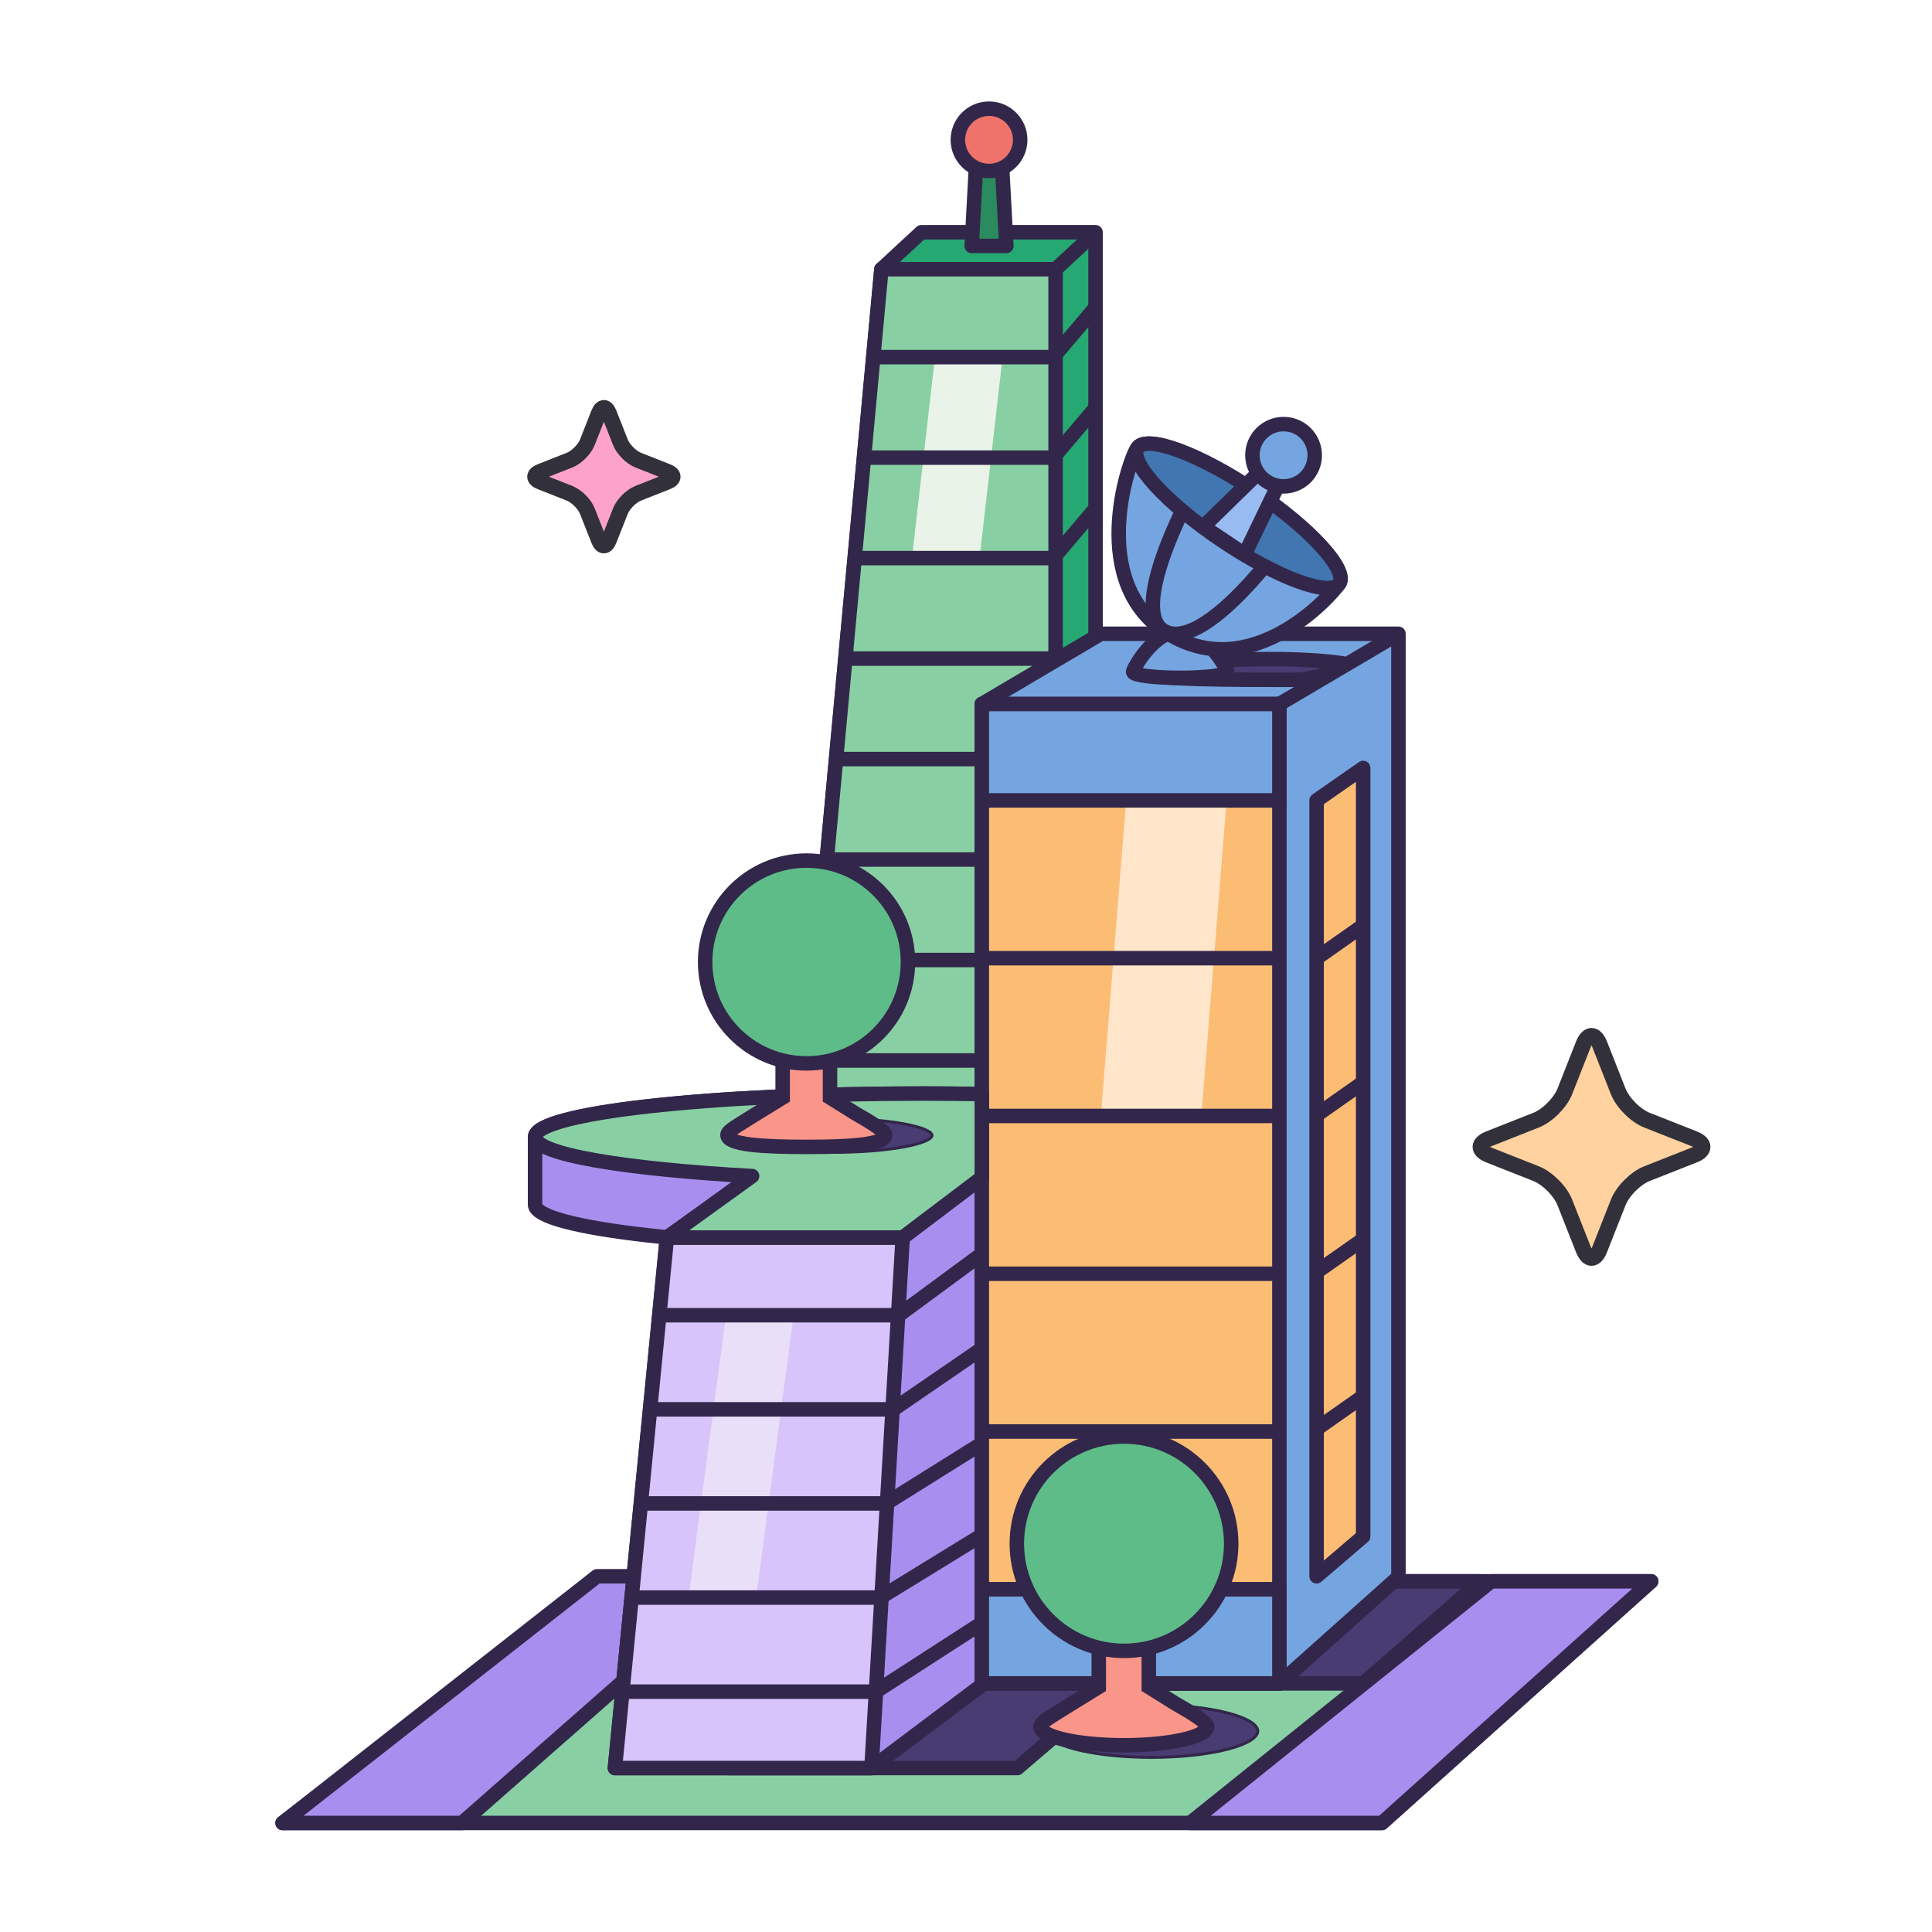 <svg width="160" height="160" viewBox="0 0 160 160" fill="none" xmlns="http://www.w3.org/2000/svg">
	<path d="M90.727 19.234H76.302L72.995 22.295L63.047 129.734H87.42L90.727 126.674V19.234Z" fill="#25A871" stroke="#32274B" stroke-width="1.2" stroke-miterlimit="10" stroke-linejoin="round" />
	<path d="M87.42 129.734H63.047L72.995 22.295H87.42V129.734Z" fill="#88D0A3" stroke="#32274B" stroke-width="1.2" stroke-miterlimit="10" stroke-linejoin="round" />
	<path d="M81.118 46.275H75.517L77.43 29.577H83.03L81.118 46.275Z" fill="#E9F3E7" />
	<path d="M87.42 29.577H72.321" stroke="#32274B" stroke-width="1.2" stroke-miterlimit="10" stroke-linejoin="round" />
	<path d="M87.42 37.899H71.55" stroke="#32274B" stroke-width="1.2" stroke-miterlimit="10" stroke-linejoin="round" />
	<path d="M87.42 46.219H70.78" stroke="#32274B" stroke-width="1.2" stroke-miterlimit="10" stroke-linejoin="round" />
	<path d="M87.42 54.541H70.005" stroke="#32274B" stroke-width="1.2" stroke-miterlimit="10" stroke-linejoin="round" />
	<path d="M87.419 62.862H69.239" stroke="#32274B" stroke-width="1.2" stroke-miterlimit="10" stroke-linejoin="round" />
	<path d="M87.42 71.183H68.181" stroke="#32274B" stroke-width="1.2" stroke-miterlimit="10" stroke-linejoin="round" />
	<path d="M87.419 79.504H67.682" stroke="#32274B" stroke-width="1.2" stroke-miterlimit="10" stroke-linejoin="round" />
	<path d="M87.42 87.825H66.794" stroke="#32274B" stroke-width="1.2" stroke-miterlimit="10" stroke-linejoin="round" />
	<path d="M90.727 25.457L87.233 29.577" stroke="#32274B" stroke-width="1.2" stroke-miterlimit="10" stroke-linejoin="round" />
	<path d="M90.727 33.779L87.233 37.898" stroke="#32274B" stroke-width="1.2" stroke-miterlimit="10" stroke-linejoin="round" />
	<path d="M90.727 42.1L87.233 46.219" stroke="#32274B" stroke-width="1.2" stroke-miterlimit="10" stroke-linejoin="round" />
	<path d="M23.4 150.971H114.445L136.744 130.958H49.475L23.4 150.971Z" fill="#88D0A3" stroke="#32274B" stroke-width="1.2" stroke-miterlimit="10" stroke-linejoin="round" />
	<path d="M92.049 91.025C87.411 90.731 82.057 90.564 76.354 90.564C58.657 90.564 44.311 92.175 44.311 94.163C44.311 94.835 44.311 99.092 44.311 99.764C44.311 101.752 58.657 103.364 76.354 103.364C77.891 103.364 79.401 103.351 80.879 103.328L92.049 96.626V91.025Z" fill="#A88FEF" stroke="#32274B" stroke-width="1.2" stroke-miterlimit="10" stroke-linejoin="round" />
	<path d="M61.484 130.541H49.444L23.4 150.971H38.258L61.484 130.541Z" fill="#A88FEF" stroke="#32274B" stroke-width="1.2" stroke-miterlimit="10" stroke-linejoin="round" />
	<path d="M136.744 130.958H123.495L98.562 150.971H114.445L136.744 130.958Z" fill="#A88FEF" stroke="#32274B" stroke-width="1.2" stroke-miterlimit="10" stroke-linejoin="round" />
	<path d="M92.444 139.412H60.284V146.421H84.256L92.444 139.412Z" fill="#483C72" stroke="#32274B" stroke-width="1.2" stroke-miterlimit="10" stroke-linejoin="round" />
	<path d="M122.603 130.958H90.412V139.412H112.891L122.603 130.958Z" fill="#483C72" stroke="#32274B" stroke-width="1.2" stroke-miterlimit="10" stroke-linejoin="round" />
	<path d="M81.31 97.529H62.264L55.231 102.489L50.924 146.422H72.172L81.31 139.552V97.529Z" fill="#A88FEF" stroke="#32274B" stroke-width="1.2" stroke-miterlimit="10" stroke-linejoin="round" />
	<path d="M74.757 102.489H55.231L50.924 146.422H72.172L74.757 102.489Z" fill="#D7C4FA" stroke="#32274B" stroke-width="1.2" stroke-miterlimit="10" stroke-linejoin="round" />
	<path d="M74.757 102.489L81.311 97.529" stroke="#32274B" stroke-width="1.2" stroke-miterlimit="10" stroke-linejoin="round" />
	<path d="M62.604 132.435H57.004L60.123 108.915H65.723L62.604 132.435Z" fill="#EADFF8" />
	<path d="M115.814 52.487H91.169L81.309 58.305V139.412H105.955L115.814 130.604V52.487Z" fill="#75A5E0" stroke="#32274B" stroke-width="1.2" stroke-miterlimit="10" stroke-linejoin="round" />
	<path d="M105.955 58.306H81.309V139.412H105.955V58.306Z" fill="#FBBD74" stroke="#32274B" stroke-width="1.2" stroke-miterlimit="10" stroke-linejoin="round" />
	<path d="M81.608 66.285H106.253" stroke="#32274B" stroke-width="1.2" stroke-miterlimit="10" stroke-linejoin="round" />
	<path d="M99.475 92.581H91.155L93.235 66.661H101.555L99.475 92.581Z" fill="#FFE5CA" />
	<path d="M81.608 79.352H106.253" stroke="#32274B" stroke-width="1.2" stroke-miterlimit="10" stroke-linejoin="round" />
	<path d="M81.608 92.419H106.253" stroke="#32274B" stroke-width="1.2" stroke-miterlimit="10" stroke-linejoin="round" />
	<path d="M81.608 105.486H106.253" stroke="#32274B" stroke-width="1.2" stroke-miterlimit="10" stroke-linejoin="round" />
	<path d="M81.608 118.554H106.253" stroke="#32274B" stroke-width="1.2" stroke-miterlimit="10" stroke-linejoin="round" />
	<path d="M81.608 131.62H106.253" stroke="#32274B" stroke-width="1.2" stroke-miterlimit="10" stroke-linejoin="round" />
	<path d="M105.955 58.305H81.309V66.285H105.955V58.305Z" fill="#75A5E0" stroke="#32274B" stroke-width="1.2" stroke-miterlimit="10" stroke-linejoin="round" />
	<path d="M105.955 131.62H81.309V139.412H105.955V131.62Z" fill="#75A5E0" stroke="#32274B" stroke-width="1.2" stroke-miterlimit="10" stroke-linejoin="round" />
	<path d="M105.954 58.306L115.814 52.487" stroke="#32274B" stroke-width="1.2" stroke-miterlimit="10" stroke-linejoin="round" />
	<path d="M112.89 127.243L109.035 130.541V66.285L112.89 63.6V127.243Z" fill="#FBBD74" stroke="#32274B" stroke-width="1.2" stroke-miterlimit="10" stroke-linejoin="round" />
	<path d="M109.035 79.352L112.89 76.644" stroke="#32274B" stroke-width="1.2" stroke-miterlimit="10" stroke-linejoin="round" />
	<path d="M109.035 92.348L112.89 89.64" stroke="#32274B" stroke-width="1.2" stroke-miterlimit="10" stroke-linejoin="round" />
	<path d="M109.035 105.343L112.89 102.635" stroke="#32274B" stroke-width="1.2" stroke-miterlimit="10" stroke-linejoin="round" />
	<path d="M109.035 118.339L112.89 115.631" stroke="#32274B" stroke-width="1.2" stroke-miterlimit="10" stroke-linejoin="round" />
	<path d="M74.314 108.922H54.423" stroke="#32274B" stroke-width="1.2" stroke-miterlimit="10" stroke-linejoin="round" />
	<path d="M81.163 103.956L74.423 108.922" stroke="#32274B" stroke-width="1.2" stroke-miterlimit="10" stroke-linejoin="round" />
	<path d="M81.163 111.795L73.903 116.775" stroke="#32274B" stroke-width="1.2" stroke-miterlimit="10" stroke-linejoin="round" />
	<path d="M81.163 119.634L73.363 124.515" stroke="#32274B" stroke-width="1.2" stroke-miterlimit="10" stroke-linejoin="round" />
	<path d="M81.283 127.156L72.883 132.316" stroke="#32274B" stroke-width="1.2" stroke-miterlimit="10" stroke-linejoin="round" />
	<path d="M81.223 134.476L72.583 140.056" stroke="#32274B" stroke-width="1.2" stroke-miterlimit="10" stroke-linejoin="round" />
	<path d="M73.714 116.716H53.823" stroke="#32274B" stroke-width="1.2" stroke-miterlimit="10" stroke-linejoin="round" />
	<path d="M73.114 124.509H53.223" stroke="#32274B" stroke-width="1.2" stroke-miterlimit="10" stroke-linejoin="round" />
	<path d="M72.514 132.302H52.623" stroke="#32274B" stroke-width="1.2" stroke-miterlimit="10" stroke-linejoin="round" />
	<path d="M72.421 140.096H52.023" stroke="#32274B" stroke-width="1.2" stroke-miterlimit="10" stroke-linejoin="round" />
	<path d="M104.166 143.361C104.166 143.612 103.966 143.883 103.522 144.153C103.085 144.42 102.444 144.664 101.641 144.87C100.038 145.283 97.817 145.54 95.359 145.54C92.901 145.54 90.68 145.283 89.077 144.87C88.274 144.664 87.634 144.42 87.196 144.153C86.752 143.883 86.553 143.612 86.553 143.361C86.553 143.111 86.752 142.839 87.196 142.569C87.634 142.303 88.274 142.058 89.077 141.852C90.68 141.439 92.901 141.182 95.359 141.182C97.817 141.182 100.038 141.439 101.641 141.852C102.444 142.058 103.085 142.303 103.522 142.569C103.966 142.839 104.166 143.111 104.166 143.361Z" fill="#483C72" stroke="#32274B" stroke-width="0.24" />
	<path d="M97.321 141.07L95.14 139.706V132.136C95.191 132.075 90.994 134.523 90.994 134.523V139.706L88.323 141.353C86.972 142.219 86.161 142.63 86.161 142.981C86.161 143.838 89.253 144.535 93.067 144.535C96.882 144.535 99.973 143.839 99.973 142.981C99.973 142.631 98.555 141.765 97.321 141.07Z" fill="#FA9589" stroke="#32274B" stroke-width="1.2" stroke-miterlimit="10" />
	<path d="M93.086 136.717C97.988 136.717 101.962 132.743 101.962 127.841C101.962 122.938 97.988 118.964 93.086 118.964C88.184 118.964 84.21 122.938 84.21 127.841C84.21 132.743 88.184 136.717 93.086 136.717Z" fill="#5EBC89" stroke="#32274B" stroke-width="1.2" stroke-miterlimit="10" />
	<path d="M81.309 90.607C79.694 90.579 78.04 90.564 76.354 90.564C58.657 90.564 44.311 92.175 44.311 94.163C44.311 95.584 51.642 96.812 62.287 97.398L55.23 102.489H74.756L81.309 97.529L81.219 97.523L81.309 97.469V90.607Z" fill="#88D0A3" stroke="#32274B" stroke-width="1.2" stroke-miterlimit="10" stroke-linejoin="round" />
	<path d="M77.19 94.026C77.19 94.084 77.159 94.156 77.059 94.245C76.96 94.332 76.808 94.422 76.6 94.511C76.184 94.689 75.576 94.852 74.816 94.99C73.296 95.265 71.192 95.436 68.865 95.436C66.538 95.436 64.434 95.265 62.915 94.99C62.154 94.852 61.546 94.689 61.131 94.511C60.923 94.422 60.77 94.332 60.671 94.245C60.572 94.156 60.54 94.084 60.54 94.026C60.54 93.969 60.572 93.896 60.671 93.808C60.77 93.72 60.923 93.63 61.131 93.541C61.546 93.364 62.154 93.201 62.915 93.063C64.434 92.788 66.538 92.617 68.865 92.617C71.192 92.617 73.296 92.788 74.816 93.063C75.576 93.201 76.184 93.364 76.6 93.541C76.808 93.63 76.96 93.72 77.059 93.808C77.159 93.896 77.19 93.969 77.19 94.026Z" fill="#483C72" stroke="#32274B" stroke-width="0.24" />
	<path d="M70.801 92.184L68.738 90.894V83.732C68.786 83.674 64.816 85.99 64.816 85.99V90.894L62.288 92.452C61.01 93.271 60.243 93.661 60.243 93.992C60.243 94.804 63.168 94.982 66.777 94.982C70.385 94.982 73.31 94.803 73.31 93.992C73.31 93.661 71.968 92.841 70.801 92.184Z" fill="#FA9589" stroke="#32274B" stroke-width="1.2" stroke-miterlimit="10" />
	<path d="M66.795 88.066C71.432 88.066 75.192 84.306 75.192 79.668C75.192 75.03 71.432 71.27 66.795 71.27C62.157 71.27 58.397 75.03 58.397 79.668C58.397 84.306 62.157 88.066 66.795 88.066Z" fill="#5EBC89" stroke="#32274B" stroke-width="1.2" stroke-miterlimit="10" />
	<path d="M109.269 56.035L111.175 54.932C109.697 54.712 107.477 54.581 105.16 54.581C100.683 54.581 94.684 55.05 94.684 55.684C94.684 56.318 102.728 56.302 107.205 56.302C108.117 56.302 108.451 56.075 109.269 56.035Z" fill="#483C72" stroke="#32274B" stroke-width="1.2" stroke-miterlimit="10" stroke-linejoin="round" />
	<path d="M101.635 55.642C101.635 55.915 99.89 56.135 97.737 56.135C95.583 56.135 93.838 55.915 93.838 55.642C93.838 55.37 95.583 52.237 97.737 52.237C99.89 52.236 101.635 55.37 101.635 55.642Z" fill="#75A5E0" stroke="#32274B" stroke-width="1.2" stroke-miterlimit="10" stroke-linejoin="round" />
	<path d="M103.914 40.675C108.528 43.778 111.654 47.208 110.896 48.335C110.137 49.463 103.637 56.633 96.795 52.505C89.988 48.4 93.427 38.225 94.186 37.098C94.944 35.97 99.3 37.572 103.914 40.675Z" fill="#75A5E0" stroke="#32274B" stroke-width="1.2" stroke-miterlimit="10" stroke-linejoin="round" />
	<path d="M103.914 40.675C105.879 41.997 106.857 43.982 106.098 45.11C105.34 46.238 99.504 53.853 96.463 52.283C93.439 50.721 98.224 41.452 98.982 40.324C99.74 39.197 101.948 39.354 103.914 40.675Z" fill="#75A5E0" stroke="#32274B" stroke-width="1.2" stroke-miterlimit="10" stroke-linejoin="round" />
	<path d="M110.91 48.34C111.669 47.213 108.543 43.783 103.929 40.679C99.315 37.576 94.959 35.975 94.201 37.102C93.442 38.23 96.568 41.66 101.182 44.763C105.796 47.867 110.152 49.468 110.91 48.34Z" fill="#4176B0" stroke="#32274B" stroke-width="1.2" stroke-miterlimit="10" stroke-linejoin="round" />
	<path d="M103.083 45.906L99.654 43.615L105.508 37.898L106.617 38.58L103.083 45.906Z" fill="#98BCF1" stroke="#32274B" stroke-width="1.2" stroke-miterlimit="10" stroke-linejoin="round" />
	<path d="M106.301 40.282C107.726 40.282 108.881 39.127 108.881 37.702C108.881 36.277 107.726 35.122 106.301 35.122C104.876 35.122 103.72 36.277 103.72 37.702C103.72 39.127 104.876 40.282 106.301 40.282Z" fill="#75A5E0" stroke="#32274B" stroke-width="1.2" stroke-miterlimit="10" stroke-linejoin="round" />
	<path d="M87.419 22.295L90.727 19.234" stroke="#32274B" stroke-width="1.2" stroke-miterlimit="10" stroke-linejoin="round" />
	<path d="M83.341 20.367H80.472L80.952 11.46H82.861L83.341 20.367Z" fill="#2A8B5E" stroke="#32274B" stroke-width="1.2" stroke-miterlimit="10" stroke-linejoin="round" />
	<path d="M81.907 14.161C83.332 14.161 84.487 13.005 84.487 11.58C84.487 10.155 83.332 9 81.907 9C80.482 9 79.326 10.155 79.326 11.58C79.326 13.005 80.482 14.161 81.907 14.161Z" fill="#EF736A" stroke="#32274B" stroke-width="1.2" stroke-miterlimit="10" stroke-linejoin="round" />
	<path d="M51.381 36.632C51.611 37.214 52.275 37.879 52.857 38.108L55.274 39.061C55.856 39.291 55.856 39.667 55.274 39.896L52.857 40.849C52.275 41.079 51.611 41.743 51.381 42.325L50.428 44.742C50.199 45.324 49.823 45.324 49.593 44.742L48.641 42.325C48.411 41.743 47.747 41.079 47.164 40.849L44.748 39.896C44.165 39.667 44.165 39.29 44.748 39.061L47.164 38.108C47.747 37.879 48.411 37.214 48.641 36.632L49.593 34.215C49.823 33.633 50.199 33.633 50.428 34.215L51.381 36.632Z" fill="#FDA2CB" stroke="#32313B" stroke-width="1.3" stroke-miterlimit="10" stroke-linejoin="round" />
	<path d="M134.015 90.387C134.386 91.327 135.458 92.4 136.397 92.769L140.298 94.308C141.238 94.678 141.238 95.286 140.298 95.656L136.397 97.194C135.458 97.565 134.386 98.637 134.015 99.577L132.477 103.477C132.106 104.417 131.5 104.417 131.129 103.477L129.591 99.577C129.22 98.637 128.149 97.565 127.209 97.194L123.308 95.656C122.368 95.285 122.368 94.678 123.308 94.308L127.209 92.769C128.149 92.4 129.22 91.327 129.591 90.387L131.129 86.487C131.5 85.547 132.107 85.547 132.477 86.487L134.015 90.387Z" fill="#FFD29F" stroke="#32313B" stroke-width="1.3" stroke-miterlimit="10" stroke-linejoin="round" />
</svg>
